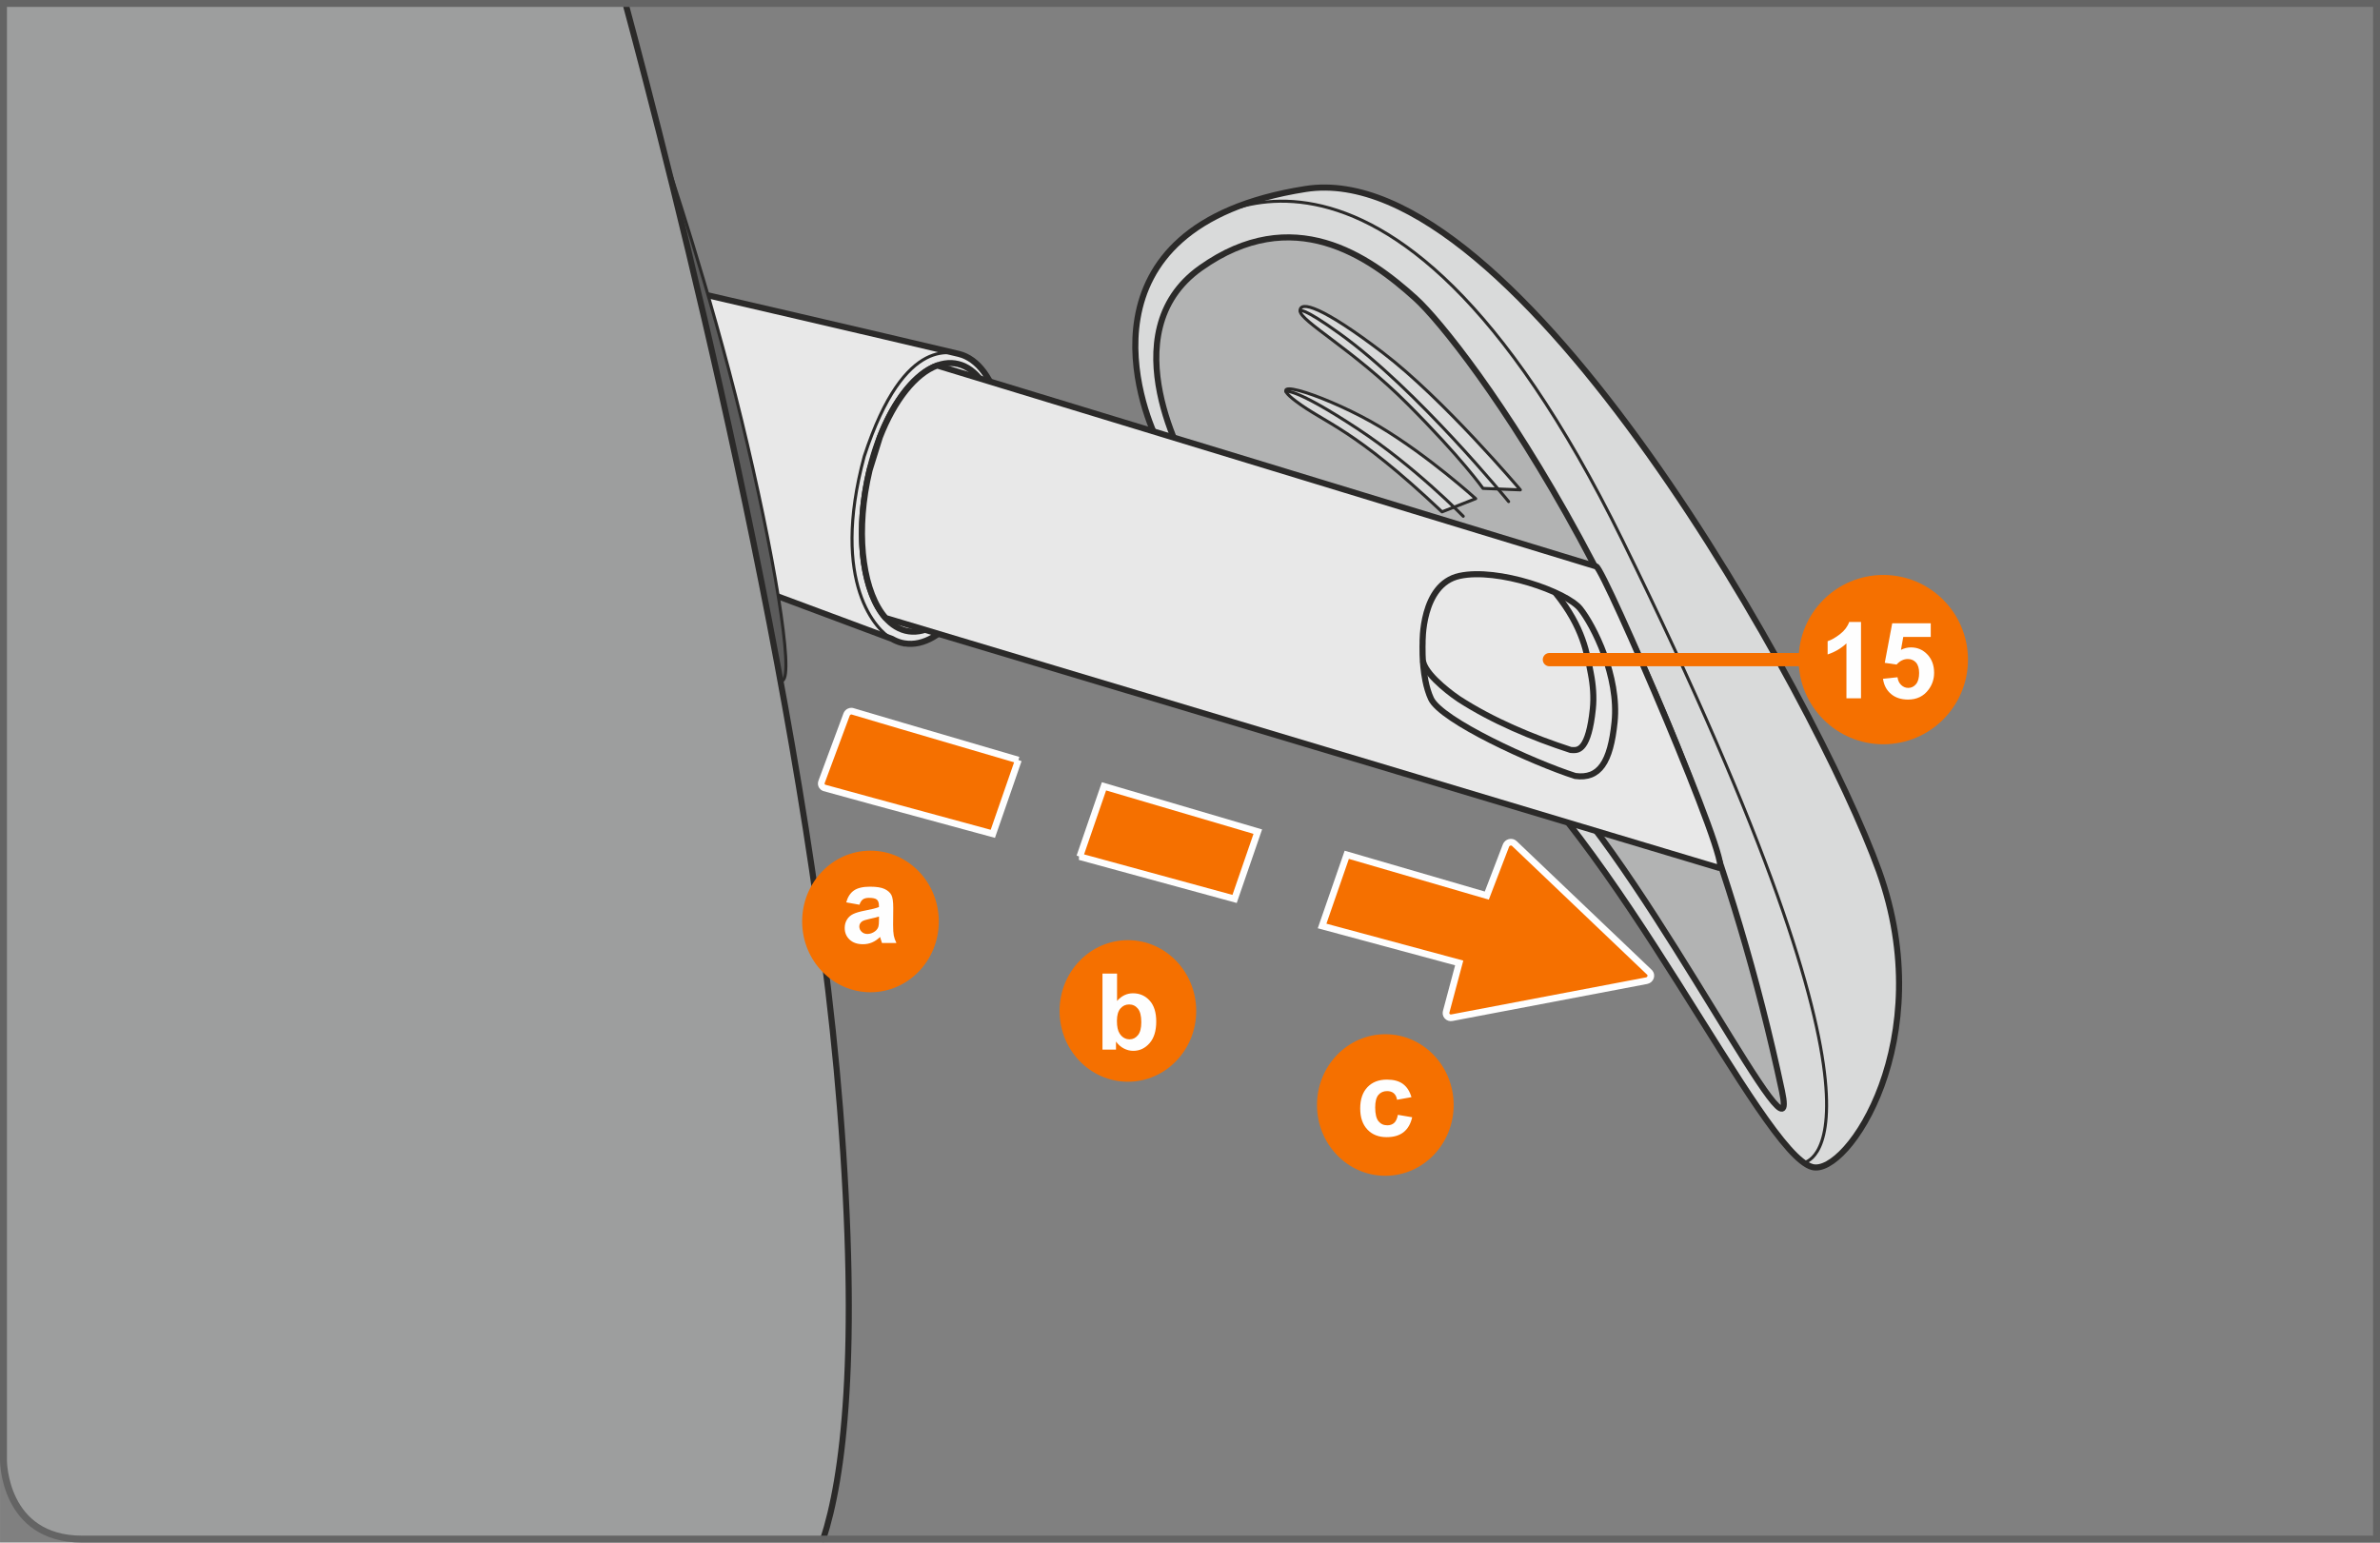 <?xml version="1.0" encoding="UTF-8"?>
<!DOCTYPE svg PUBLIC "-//W3C//DTD SVG 1.1//EN" "http://www.w3.org/Graphics/SVG/1.1/DTD/svg11.dtd">
<!-- Creator: CorelDRAW 2017 -->
<svg xmlns="http://www.w3.org/2000/svg" xml:space="preserve" width="63.25mm" height="41mm" version="1.1" style="shape-rendering:geometricPrecision; text-rendering:geometricPrecision; image-rendering:optimizeQuality; fill-rule:evenodd; clip-rule:evenodd"
viewBox="0 0 1483.04 961.35"
 xmlns:xlink="http://www.w3.org/1999/xlink">
 <rect x="0" y="0" width="1483.04" height="961.35" fill="#808080" stroke="none"/>
 <defs>
  <style type="text/css">
   <![CDATA[
    .str2 {stroke:#646464;stroke-width:4.32;stroke-miterlimit:4}
    .str3 {stroke:#FEFEFE;stroke-width:4.16;stroke-miterlimit:4}
    .str4 {stroke:#F57000;stroke-width:8.27;stroke-linecap:round;stroke-linejoin:round;stroke-miterlimit:4}
    .str1 {stroke:#2B2A29;stroke-width:1.89;stroke-linecap:round;stroke-linejoin:round;stroke-miterlimit:4}
    .str0 {stroke:#2B2A29;stroke-width:3.79;stroke-linecap:round;stroke-linejoin:round;stroke-miterlimit:4}
    .fil1 {fill:none;fill-rule:nonzero}
    .fil7 {fill:#FEFEFE;fill-rule:nonzero}
    .fil0 {fill:#E8E8E8;fill-rule:nonzero}
    .fil2 {fill:#D9DADA;fill-rule:nonzero}
    .fil3 {fill:#B2B3B3;fill-rule:nonzero}
    .fil5 {fill:#9D9E9E;fill-rule:nonzero}
    .fil4 {fill:#5B5B5B;fill-rule:nonzero}
    .fil6 {fill:#F57000;fill-rule:nonzero}
   ]]>
  </style>
 </defs>
 <g id="Слой_x0020_1">
  <path class="fil0" d="M555.89 398.18c-132.5,-49.39 -132.51,-49.39 -132.51,-49.39l13.68 -165.68c0,0 109.47,25.33 160.43,37.46 24.15,5.97 35.75,51.12 25.92,100.84 -9.61,48.59 -36.14,83.55 -59.88,79.53l-0.02 0.09c-0.17,-0.06 -0.33,-0.12 -0.49,-0.19 -0.38,-0.07 -0.76,-0.13 -1.14,-0.22 -2.1,-0.52 -4.1,-1.35 -6,-2.44z"/>
  <path class="fil1 str0" d="M555.89 398.18c-132.5,-49.39 -132.51,-49.39 -132.51,-49.39l13.68 -165.68c0,0 109.47,25.33 160.43,37.46 24.15,5.97 35.75,51.12 25.92,100.84 -9.61,48.59 -36.14,83.55 -59.88,79.53l-0.02 0.09c-0.17,-0.06 -0.33,-0.12 -0.49,-0.19 -0.38,-0.07 -0.76,-0.13 -1.14,-0.22 -2.1,-0.52 -4.1,-1.35 -6,-2.44"/>
  <path class="fil1 str0" d="M621.03 319.94c9.08,-45.89 -1.64,-87.56 -23.92,-93.07 -22.29,-5.51 -47.71,27.22 -56.79,73.12 -9.07,45.89 1.63,87.56 23.93,93.07 22.29,5.51 47.71,-27.23 56.79,-73.12"/>
  <path class="fil2" d="M1129.29 727.31c21.97,5.83 79.27,-79.5 41.52,-184.56 -37.75,-105.06 -225.46,-445.77 -357.4,-424.95 -147.13,23.22 -100.76,139.28 -92.75,155.46 27.54,55.6 117.11,116.36 198.18,178.64 88.71,68.14 178.36,266.9 210.45,275.41z"/>
  <path class="fil1 str0" d="M1129.29 727.31c21.97,5.83 79.27,-79.5 41.52,-184.56 -37.75,-105.06 -225.46,-445.77 -357.4,-424.95 -147.13,23.22 -100.76,139.28 -92.75,155.46 27.54,55.6 117.11,116.36 198.18,178.64 88.71,68.14 178.36,266.9 210.45,275.41"/>
  <path class="fil3" d="M740.47 291.94c0,0 -49.68,-84.23 7.72,-124.93 57.4,-40.7 104.58,-7.57 133.84,18.93 29.26,26.5 167.3,206.59 228.38,494.04 12.27,57.73 -78.33,-128.09 -144.39,-196.55 -66.06,-68.46 -166.87,-123.8 -225.55,-191.49z"/>
  <path class="fil1 str0" d="M740.47 291.94c0,0 -49.68,-84.23 7.72,-124.93 57.4,-40.7 104.58,-7.57 133.84,18.93 29.26,26.5 167.3,206.59 228.38,494.04 12.27,57.73 -78.33,-128.09 -144.39,-196.55 -66.06,-68.46 -166.87,-123.8 -225.55,-191.49"/>
  <path class="fil4" d="M415.37 100.88c0,0 26.89,79.38 46.71,160.78 19.82,81.39 33.03,159.63 25.48,162.47 -7.55,2.84 -21.71,-63.1 -21.71,-63.1l-50.48 -260.15z"/>
  <path class="fil1 str1" d="M415.37 100.88c0,0 26.89,79.38 46.71,160.78 19.82,81.39 33.03,159.63 25.48,162.47 -7.55,2.84 -21.71,-63.1 -21.71,-63.1l-50.48 -260.15"/>
  <path class="fil5" d="M389.75 2.16c27.55,102.12 113.65,435.81 133.66,688.24 12.24,154.46 1.92,230.98 -10.46,268.79l-461.84 0 0 0c-48.95,0 -48.95,-48.95 -48.95,-48.95l0 -908.08 387.59 0z"/>
  <path class="fil1 str0" d="M389.75 2.16c27.55,102.12 113.65,435.81 133.66,688.24 12.24,154.46 1.92,230.98 -10.46,268.79"/>
  <path class="fil2" d="M947.37 305.28c0,0 -47.89,-56.71 -85.74,-85.53 -37.85,-28.82 -51.53,-32.47 -51.53,-26.07 0,6.4 33.29,24.24 67.04,58.09 33.75,33.84 46.97,52.6 46.97,52.6l23.26 0.91z"/>
  <path class="fil1 str1" d="M947.37 305.28c0,0 -47.89,-56.71 -85.74,-85.53 -37.85,-28.82 -51.53,-32.47 -51.53,-26.07 0,6.4 33.29,24.24 67.04,58.09 33.75,33.84 46.97,52.6 46.97,52.6l23.26 0.91"/>
  <path class="fil2" d="M919.55 310.77c0,0 -29.19,-26.53 -59.75,-44.83 -30.56,-18.29 -75.09,-33.17 -52.45,-16.01 18.7,14.18 35.57,16.46 91.21,69.06l20.98 -8.23z"/>
  <path class="fil1 str1" d="M919.55 310.77c0,0 -29.19,-26.53 -59.75,-44.83 -30.56,-18.29 -75.09,-33.17 -52.45,-16.01 18.7,14.18 35.57,16.46 91.21,69.06l20.98 -8.23"/>
  <path class="fil1 str1" d="M810.09 193.68c0,0 0.83,-2.93 24.63,14.18 48.34,34.76 105.35,104.74 105.35,104.74"/>
  <path class="fil1 str1" d="M801.24 243.98c0,0 4.85,-3.03 44.88,23.34 35.64,23.48 65.67,54.43 65.67,54.43"/>
  <path class="fil0" d="M540.32 299.98c0.47,-2.4 1,-4.76 1.56,-7.08l6.36 -20.42c9,-23.15 22.27,-39.79 35.77,-44.7 0,0 410.06,124.98 410.68,125.24 5.03,2.11 86.19,190.66 76.44,187.84l-519.24 -155.7c-13.53,-15.21 -18.75,-48.86 -11.56,-85.17z"/>
  <path class="fil1 str0" d="M540.32 299.98c0.47,-2.4 1,-4.76 1.56,-7.08l6.36 -20.42c9,-23.15 22.27,-39.79 35.77,-44.7 0,0 410.06,124.98 410.68,125.24 5.03,2.11 86.19,190.66 76.44,187.84l-519.24 -155.7c-13.53,-15.21 -18.75,-48.86 -11.56,-85.17"/>
  <path class="fil1 str1" d="M1123.85 724.61c0,0 73.73,-8.25 -112.9,-388.02 -149.08,-303.33 -271.39,-190.79 -271.39,-190.79"/>
  <path class="fil1 str1" d="M601.12 221.8c-5.98,-1.76 -37.12,-15.48 -62.6,62.62 -21.39,79.5 8.18,109.05 17.38,113.77"/>
  <path class="fil1 str0" d="M886.46 400.83c0,0 -1.05,-36.67 22.98,-41.91 24.03,-5.24 66.87,9.96 75.22,20.43 8.36,10.48 24.36,42.05 21.42,70.73 -2.55,24.84 -9.4,35.62 -24.55,33.52 -26.12,-8.38 -83.59,-34.57 -89.85,-48.2 -1.57,-3.4 -2.68,-7.27 -3.46,-11.15 -2.35,-11.64 -1.76,-23.43 -1.76,-23.43"/>
  <path class="fil1 str0" d="M969.39 369.66c17.5,21.74 19.53,38.14 21.88,49.95 1.41,7.1 2.02,14.87 1.28,22.09 -2.65,25.78 -9.09,25.78 -12.19,25.78 -0.5,0 -1.04,-0.03 -1.61,-0.09 -23.58,-7.67 -48.57,-18.08 -69.69,-31.75 -1.64,-1.06 -19.8,-13.62 -22.21,-23.03"/>
  <path class="fil1 str2" d="M2.16 2.16l0 908.08c0,0 0,48.95 48.94,48.95l1429.78 0 0 -957.03 -1478.72 0z"/>
  <path class="fil6" d="M672.81 533.88c31.9,8.72 65.66,17.93 96.5,26.35l14.46 -41.94c-30.74,-9.05 -64.26,-18.93 -95.85,-28.24l-15.1 43.83z"/>
  <path class="fil1 str3" d="M672.81 533.88c31.9,8.72 65.66,17.93 96.5,26.35l14.46 -41.94c-30.74,-9.05 -64.26,-18.93 -95.85,-28.24l-15.1 43.83z"/>
  <path class="fil6" d="M1028.13 606.31c-0.11,-0.15 -0.22,-0.29 -0.37,-0.42l-84.14 -80.2c-0.76,-0.72 -1.85,-1 -2.91,-0.74 -1.04,0.26 -1.91,1 -2.29,1.99l-11.96 31.2c-7.03,-2 -41.81,-12.14 -87.25,-25.42l-15.38 44.36c44.48,12.04 78.38,21.18 85.44,23.05l-8.12 30.4c-0.24,0.89 -0.08,1.79 0.43,2.51 0.08,0.12 0.17,0.23 0.27,0.33 0.72,0.75 1.8,1.09 2.85,0.88l121.34 -23.08c1.17,-0.22 2.13,-1.06 2.49,-2.17 0.3,-0.93 0.16,-1.91 -0.39,-2.68z"/>
  <path class="fil1 str3" d="M1028.13 606.31c-0.11,-0.15 -0.22,-0.29 -0.37,-0.42l-84.14 -80.2c-0.76,-0.72 -1.85,-1 -2.91,-0.74 -1.04,0.26 -1.91,1 -2.29,1.99l-11.96 31.2c-7.03,-2 -41.81,-12.14 -87.25,-25.42l-15.38 44.36c44.48,12.04 78.38,21.18 85.44,23.05l-8.12 30.4c-0.24,0.89 -0.08,1.79 0.43,2.51 0.08,0.12 0.17,0.23 0.27,0.33 0.72,0.75 1.8,1.09 2.85,0.88l121.34 -23.08c1.17,-0.22 2.13,-1.06 2.49,-2.17 0.3,-0.93 0.16,-1.91 -0.39,-2.68z"/>
  <path class="fil6" d="M634.59 473.7c-57.35,-16.81 -102.18,-29.97 -102.93,-30.28 -0.78,-0.31 -1.66,-0.29 -2.42,0.06 -0.78,0.34 -1.39,0.98 -1.69,1.75l-15.63 42.08c-0.35,0.93 -0.19,1.93 0.35,2.68 0.32,0.45 0.77,0.82 1.32,1.02 0.79,0.3 46.67,12.8 105.06,28.64l15.94 -45.96z"/>
  <path class="fil1 str3" d="M634.59 473.7c-57.35,-16.81 -102.18,-29.97 -102.93,-30.28 -0.78,-0.31 -1.66,-0.29 -2.42,0.06 -0.78,0.34 -1.39,0.98 -1.69,1.75l-15.63 42.08c-0.35,0.93 -0.19,1.93 0.35,2.68 0.32,0.45 0.77,0.82 1.32,1.02 0.79,0.3 46.67,12.8 105.06,28.64l15.94 -45.96z"/>
  <path class="fil6" d="M542.41 618.38c23.52,0 42.58,-19.75 42.58,-44.12 0,-24.36 -19.06,-44.11 -42.58,-44.11 -23.52,0 -42.57,19.75 -42.57,44.11 0,24.37 19.06,44.12 42.57,44.12z"/>
  <path class="fil7" d="M535.54 563.84l-8.23 -1.48c0.92,-3.32 2.51,-5.8 4.78,-7.39 2.27,-1.59 5.63,-2.38 10.07,-2.38 4.05,0 7.07,0.49 9.06,1.44 1.97,0.96 3.38,2.18 4.18,3.66 0.81,1.48 1.2,4.18 1.2,8.12l-0.09 10.6c0,3.02 0.15,5.23 0.43,6.66 0.28,1.44 0.83,2.98 1.63,4.61l-8.99 0c-0.24,-0.6 -0.53,-1.5 -0.86,-2.68 -0.15,-0.54 -0.26,-0.9 -0.32,-1.07 -1.56,1.52 -3.21,2.64 -4.97,3.4 -1.78,0.75 -3.66,1.13 -5.66,1.13 -3.55,0 -6.32,-0.96 -8.35,-2.87 -2.04,-1.91 -3.06,-4.33 -3.06,-7.28 0,-1.93 0.47,-3.66 1.39,-5.18 0.92,-1.52 2.23,-2.68 3.9,-3.49 1.67,-0.81 4.07,-1.52 7.2,-2.12 4.26,-0.81 7.2,-1.54 8.83,-2.23l0 -0.9c0,-1.74 -0.43,-2.98 -1.29,-3.73 -0.86,-0.73 -2.49,-1.11 -4.88,-1.11 -1.63,0 -2.89,0.32 -3.79,0.94 -0.9,0.64 -1.63,1.76 -2.19,3.36zm12.16 7.37c-1.16,0.39 -3,0.84 -5.51,1.39 -2.53,0.54 -4.18,1.07 -4.95,1.58 -1.18,0.84 -1.78,1.91 -1.78,3.21 0,1.26 0.47,2.36 1.43,3.28 0.94,0.92 2.14,1.39 3.6,1.39 1.63,0 3.21,-0.54 4.69,-1.61 1.11,-0.81 1.82,-1.82 2.18,-3 0.24,-0.77 0.36,-2.25 0.36,-4.43l0 -1.8z"/>
  <path class="fil6" d="M702.82 674.15c23.52,0 42.57,-19.75 42.57,-44.12 0,-24.36 -19.06,-44.11 -42.57,-44.11 -23.52,0 -42.58,19.75 -42.58,44.11 0,24.37 19.06,44.12 42.58,44.12z"/>
  <path class="fil7" d="M686.98 654.12l0 -47.36 9.08 0 0 17.05c2.79,-3.19 6.12,-4.78 9.94,-4.78 4.18,0 7.63,1.52 10.37,4.54 2.74,3.02 4.11,7.37 4.11,13.04 0,5.87 -1.39,10.37 -4.18,13.54 -2.79,3.17 -6.17,4.75 -10.17,4.75 -1.97,0 -3.9,-0.49 -5.8,-1.46 -1.91,-0.98 -3.56,-2.42 -4.93,-4.35l0 5.05 -8.42 0zm9 -17.9c0,3.55 0.56,6.17 1.69,7.88 1.56,2.42 3.66,3.62 6.27,3.62 2.01,0 3.71,-0.86 5.12,-2.57 1.41,-1.71 2.12,-4.41 2.12,-8.1 0,-3.92 -0.71,-6.73 -2.14,-8.48 -1.43,-1.73 -3.25,-2.59 -5.46,-2.59 -2.18,0 -3.98,0.84 -5.42,2.53 -1.44,1.69 -2.18,4.26 -2.18,7.71z"/>
  <path class="fil6" d="M863.23 732.77c23.52,0 42.58,-19.75 42.58,-44.12 0,-24.36 -19.06,-44.11 -42.58,-44.11 -23.52,0 -42.57,19.75 -42.57,44.11 0,24.37 19.06,44.12 42.57,44.12z"/>
  <path class="fil7" d="M879.5 683.77l-8.95 1.61c-0.3,-1.78 -0.98,-3.13 -2.04,-4.05 -1.07,-0.9 -2.46,-1.35 -4.16,-1.35 -2.25,0 -4.05,0.79 -5.4,2.34 -1.35,1.56 -2.03,4.18 -2.03,7.84 0,4.07 0.69,6.94 2.06,8.61 1.37,1.69 3.19,2.53 5.5,2.53 1.73,0 3.13,-0.49 4.24,-1.48 1.11,-0.98 1.88,-2.66 2.33,-5.05l8.91 1.52c-0.92,4.09 -2.7,7.18 -5.33,9.27 -2.63,2.08 -6.15,3.13 -10.56,3.13 -5.01,0 -9.02,-1.58 -12.01,-4.75 -2.98,-3.17 -4.48,-7.54 -4.48,-13.15 0,-5.66 1.5,-10.07 4.5,-13.24 2.98,-3.15 7.03,-4.73 12.16,-4.73 4.18,0 7.5,0.9 9.96,2.7 2.46,1.8 4.24,4.54 5.31,8.23z"/>
  <path class="fil6" d="M1173.54 463.84c29.13,0 52.76,-23.62 52.76,-52.76 0,-29.13 -23.62,-52.76 -52.76,-52.76 -29.13,0 -52.76,23.62 -52.76,52.76 0,29.14 23.62,52.76 52.76,52.76z"/>
  <path class="fil7" d="M1159.65 435.18l-9.08 0 0 -34.21c-3.32,3.1 -7.22,5.4 -11.72,6.88l0 -8.25c2.38,-0.77 4.95,-2.25 7.73,-4.41 2.78,-2.16 4.69,-4.69 5.72,-7.58l7.35 0 0 47.57zm13.71 -12.17l9.04 -0.94c0.26,2.04 1.03,3.66 2.31,4.84 1.26,1.2 2.72,1.8 4.39,1.8 1.89,0 3.49,-0.77 4.8,-2.31 1.31,-1.54 1.97,-3.86 1.97,-6.96 0,-2.91 -0.66,-5.08 -1.95,-6.55 -1.29,-1.44 -3,-2.18 -5.08,-2.18 -2.61,0 -4.95,1.14 -7.02,3.45l-7.37 -1.07 4.65 -24.65 24.01 0 0 8.5 -17.13 0 -1.43 8.05c2.03,-1.01 4.09,-1.52 6.21,-1.52 4.03,0 7.45,1.46 10.24,4.39 2.79,2.94 4.2,6.75 4.2,11.42 0,3.88 -1.13,7.37 -3.4,10.43 -3.08,4.18 -7.35,6.27 -12.83,6.27 -4.37,0 -7.92,-1.18 -10.67,-3.53 -2.76,-2.34 -4.41,-5.5 -4.95,-9.45z"/>
  <line class="fil1 str4" x1="965.48" y1="411.09" x2="1121.95" y2= "411.09" />
 </g>
</svg>
